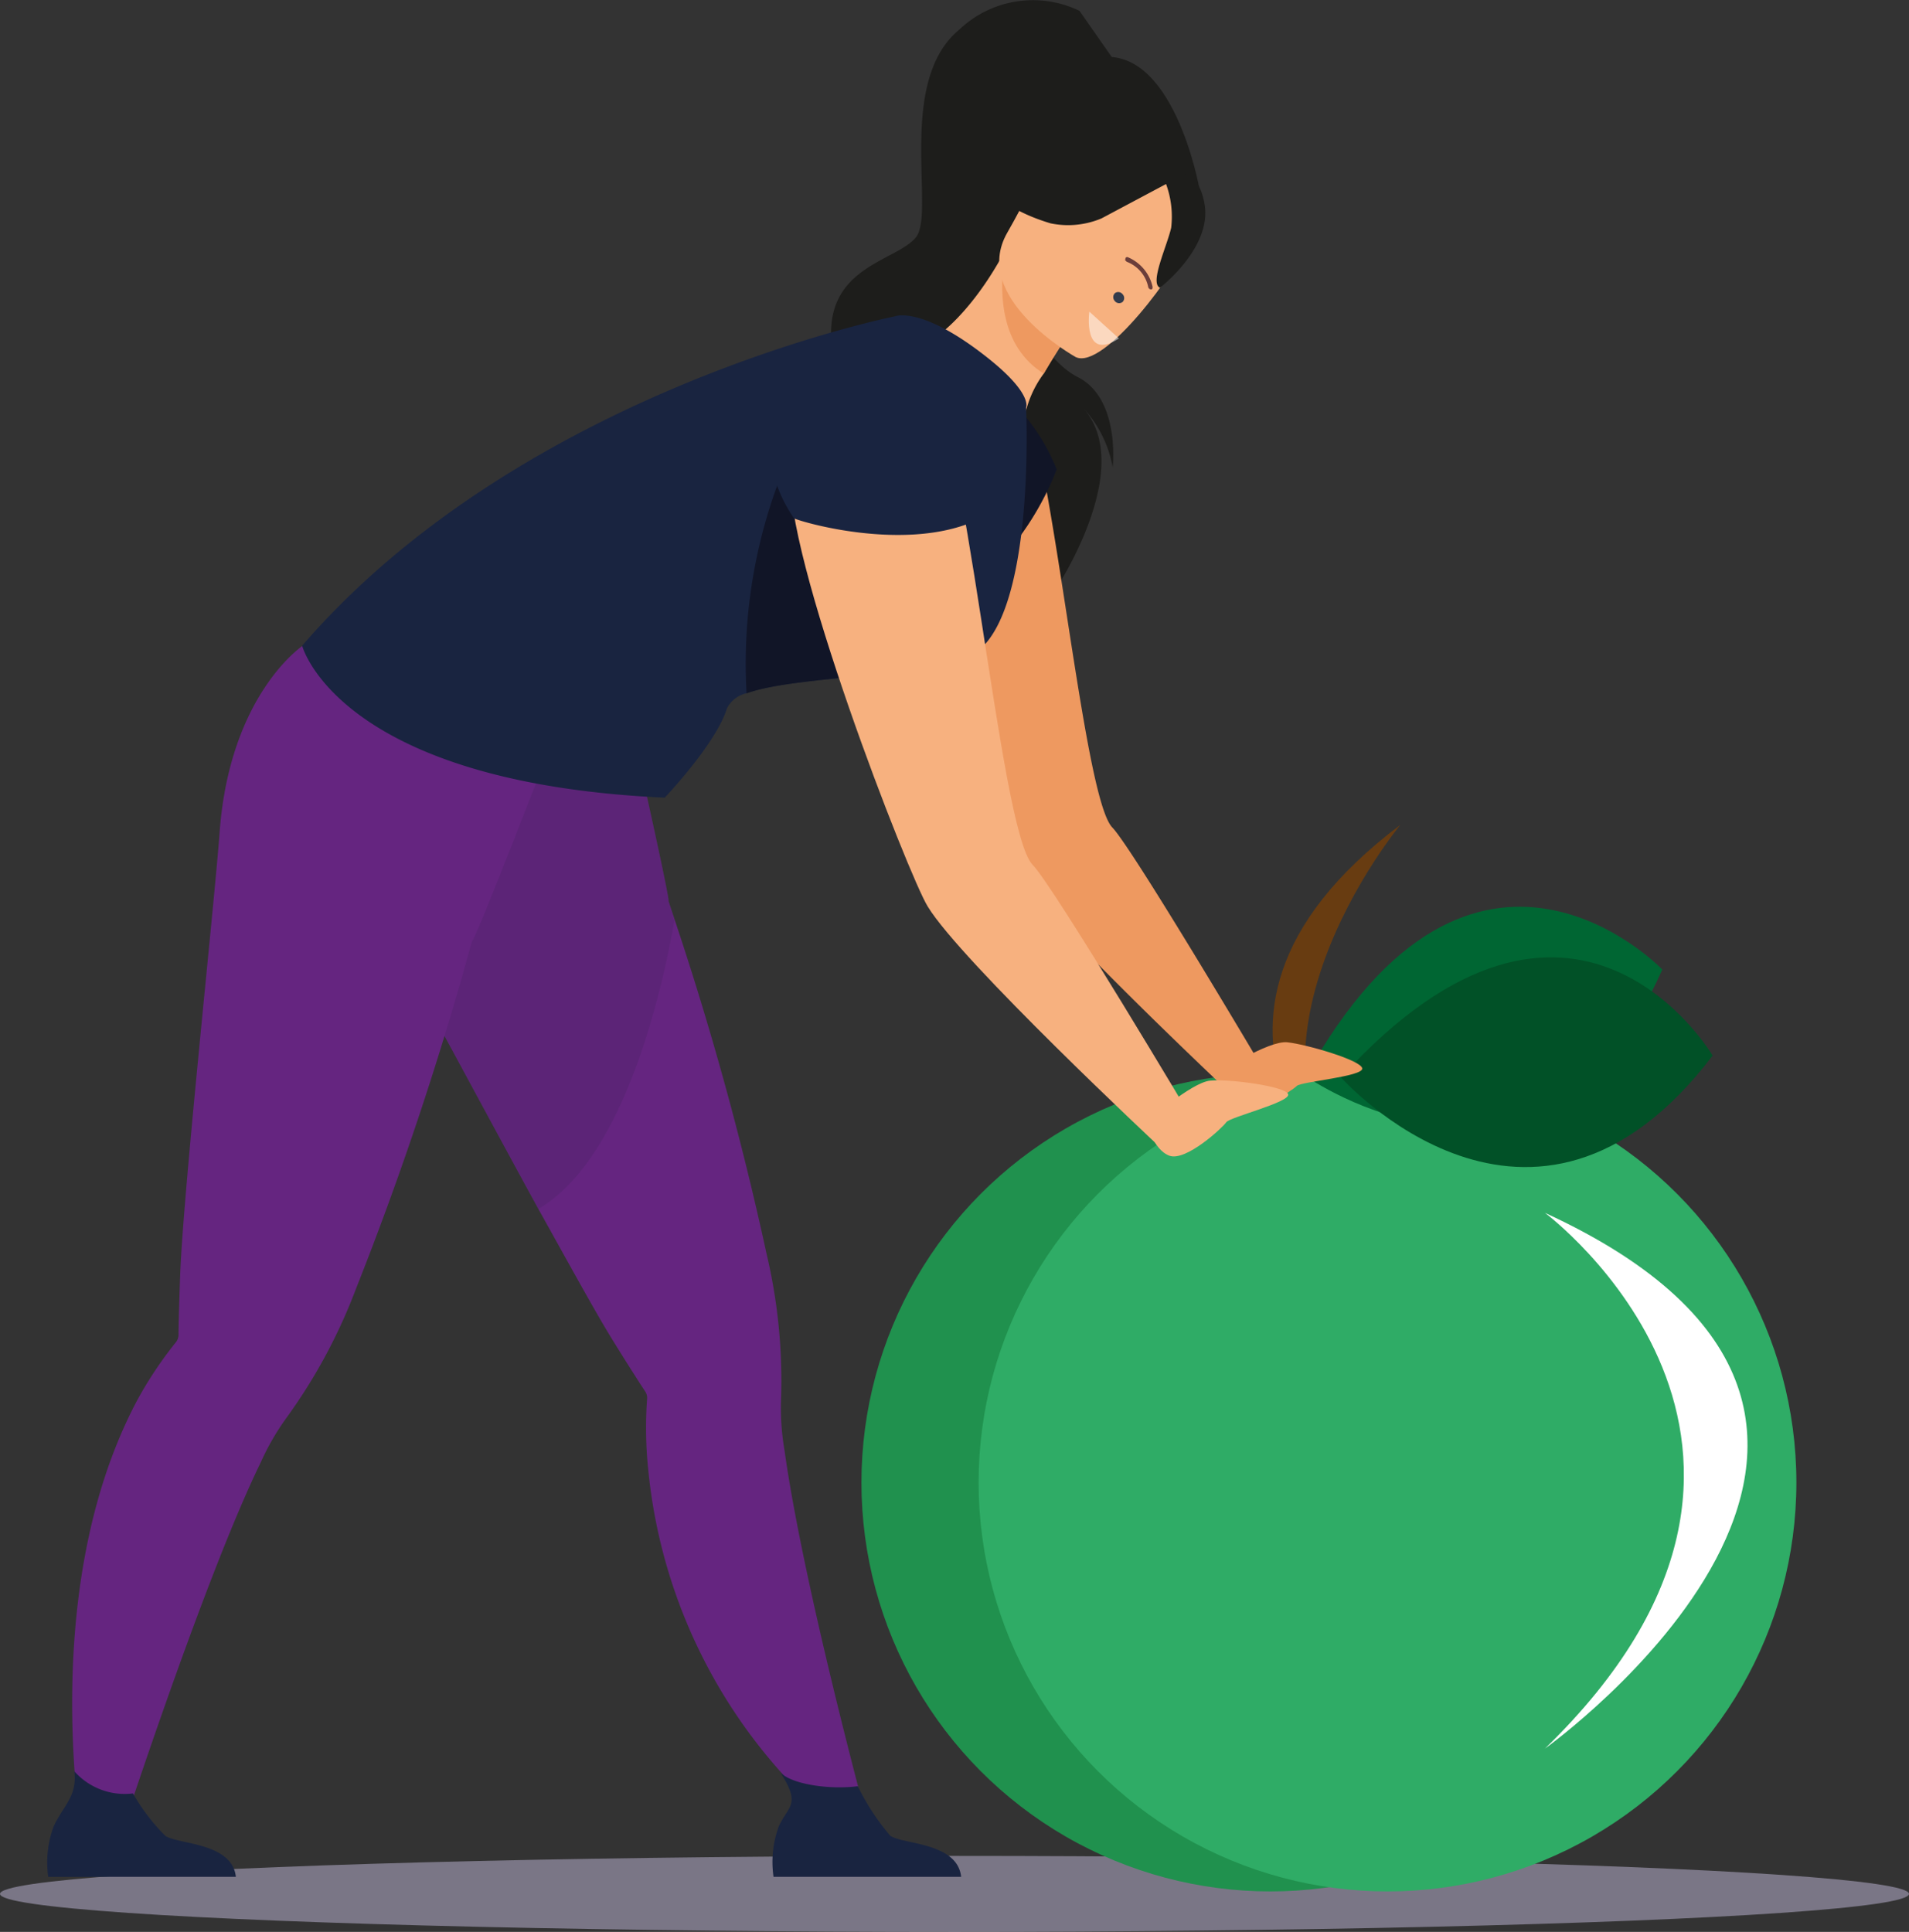 <svg xmlns="http://www.w3.org/2000/svg" xmlns:xlink="http://www.w3.org/1999/xlink" viewBox="0 0 100.52 101.72"><rect x="0" y="0" width="100.52" height="101.72" fill="#333333" stroke="none"/><defs><style>.cls-1{fill:none;}.cls-2{isolation:isolate;}.cls-3{fill:#aea7c3;mix-blend-mode:multiply;opacity:0.58;}.cls-4{fill:#683c11;}.cls-4,.cls-7,.cls-8,.cls-9{fill-rule:evenodd;}.cls-5{fill:#20914e;}.cls-6{fill:#2fac66;}.cls-7{fill:#063;}.cls-8{fill:#015127;}.cls-21,.cls-9{fill:#fff;}.cls-10{fill:#1d1d1b;}.cls-11{fill:#ee9960;}.cls-12{fill:#652580;}.cls-13{fill:#192440;}.cls-14{fill:#3b2257;opacity:0.21;}.cls-15{fill:#111527;}.cls-16{fill:#f7b17f;}.cls-17{fill:#333b4b;}.cls-18{fill:#6a3d3a;}.cls-19{opacity:0.5;}.cls-20{clip-path:url(#clip-path);}</style><clipPath id="clip-path"><rect class="cls-1" x="57.28" y="16.34" width="1.09" height="2.09" transform="translate(2.77 42.19) rotate(-40.99)"/></clipPath></defs><g class="cls-2"><g id="Layer_2" data-name="Layer 2"><g id="Layer_1-2" data-name="Layer 1"><ellipse class="cls-3" cx="50.26" cy="99.72" rx="50.26" ry="2"/><path class="cls-4" d="M73.74,43.43S63.69,55.52,72,63.86C72,63.86,59.69,54,73.74,43.43Z"/><circle class="cls-5" cx="66.89" cy="78.06" r="21.53"/><circle class="cls-6" cx="73.06" cy="78.06" r="21.53"/><path class="cls-7" d="M87.53,51.05s-9.92-10.37-18.77,5.62C68.76,56.67,81.17,65.4,87.53,51.05Z"/><path class="cls-8" d="M90.18,55.58S82.9,43.21,70.61,56.73C70.61,56.73,80.69,68.08,90.18,55.58Z"/><path class="cls-9" d="M81.35,63.86s16.46,12.24,0,28.21C81.35,92.07,105.35,74.9,81.35,63.86Z"/><path class="cls-10" d="M57.68,3.06C57.74,2.8,52,5.64,51.74,6c-2.67,3-1.91,6.84-.38,6.88,1,0,.79,1.66.79,1.66l11-4.63S61.78,2.19,57.68,3.06Z"/><path class="cls-10" d="M56.84.57a5.63,5.63,0,0,0-6.34,1c-3.31,2.74-1.25,9.61-2.26,10.91S43.32,14,43.8,18.23s12.42,9.5,11.66,13c0,0,4.68-6.88,1.33-10a6.24,6.24,0,0,1,1.8,3.37S59,21,56.76,19.86c-2-1-3.65-4.7-3.48-5.36S59,3.66,59,3.66"/><path class="cls-11" d="M54.7,23.71A4.23,4.23,0,0,0,47.21,22a3.73,3.73,0,0,0-.75,1.86c-.5,4,5.92,20.36,6.84,21.84C55,48.37,64.83,57.61,64.83,57.61l1.81-1.1s-7-11.84-8.07-12.94C57.32,42.28,56.09,30.43,54.7,23.71Z"/><path class="cls-11" d="M64.13,56.51s2.65-1.74,3.66-1.63,3.91.95,3.94,1.38-3.23.69-3.45.92S65.83,58.9,65,58.43,64.13,56.51,64.13,56.51Z"/><path class="cls-12" d="M45.65,95.83l-2.37-.35a28,28,0,0,1-9.15-18.13,21.14,21.14,0,0,1-.06-3.65.64.64,0,0,0-.08-.41h0c-.26-.39-.89-1.37-1.75-2.76s-2.29-4-3.89-6.87c-2.87-5.24-6.21-11.51-7.36-13.5C17.34,43.8,19.1,39.52,19.1,39.52s10.19-1,13-3.45l1,1.55s2.21,9.78,2.1,9.82l.33,1A167.14,167.14,0,0,1,40.36,66a29,29,0,0,1,.77,7.59,13.1,13.1,0,0,0,.18,2.78C42.29,83.42,45.65,95.83,45.65,95.83Z"/><path class="cls-13" d="M50.61,98.82H40.73A5.48,5.48,0,0,1,41,96.18c.5-1.1,1.2-1.14.09-2.85.63.64,2.65.91,4.08.72a12.16,12.16,0,0,0,1.71,2.61C47.54,97.12,50.41,97,50.61,98.82Z"/><path class="cls-14" d="M35.52,48.46c-.86,4.76-2.9,12.68-7.17,15.2-2.87-5.24-6.21-11.51-7.36-13.5C17.34,43.8,19.1,39.52,19.1,39.52s10.19-1,13-3.45l1,1.55s2.21,9.78,2.1,9.82Z"/><path class="cls-15" d="M53.64,21.52a10.55,10.55,0,0,1,2,3.19s-2.23,6.4-7.44,7.2C48.24,31.91,52.36,21.52,53.64,21.52Z"/><path class="cls-12" d="M28.6,40.26l0-1.85C25,38.87,15.94,34,15.94,34s-3.86,2.56-4.38,9.88c-.26,3.57-1.89,18.67-2.07,23.18-.06,1.63-.09,2.8-.09,3.26h0a.64.64,0,0,1-.16.38,20.72,20.72,0,0,0-2,3C1.63,84.23,4.57,98.43,4.57,98.43l1.3-.33S10.62,83.37,13.73,77a13.17,13.17,0,0,1,1.4-2.41,29,29,0,0,0,3.61-6.72,174.69,174.69,0,0,0,6.11-18.31C25,49.59,28.6,40.26,28.6,40.26Z"/><path class="cls-16" d="M50.14,27.92c-6-1.38-2.18-9.83-1.83-9.68.84-.17,2.67-1.64,4.31-4.5l.22.19,3.69,3.24s-.85,1.26-1.57,2.5a5.62,5.62,0,0,0-1,2.24C54.3,22.15,51.74,28.29,50.14,27.92Z"/><path class="cls-11" d="M56.53,17.18s-.85,1.25-1.57,2.49c-2.3-1.42-2.3-4.26-2.12-5.74Z"/><path class="cls-16" d="M56.64,18.8s-5.58-3.11-3.6-6.55,2.61-6.17,6.26-4.33,3.57,3.55,3.19,4.86S58.14,19.52,56.64,18.8Z"/><path class="cls-10" d="M61.4,9.69a5,5,0,0,1,.27,2.3c-.23,1-1.15,2.92-.59,3.16,0,0,2.73-2.09,2.35-4.38-.26-1.53-1-1.68-1.58-1.58a4.46,4.46,0,0,0-5.42-2.07A7.64,7.64,0,0,1,52,9.76s.65,1.2,3.32,2A4.54,4.54,0,0,0,58,11.5"/><path class="cls-13" d="M12.42,98.82H2.54a5.48,5.48,0,0,1,.28-2.64c.5-1.1,1.27-1.6,1.09-2.92A3.54,3.54,0,0,0,7,94.43,10.64,10.64,0,0,0,8.7,96.66C9.35,97.12,12.22,97,12.42,98.82Z"/><path class="cls-13" d="M50.85,34.63a24.48,24.48,0,0,1-4.88.88c-2.6.29-5.28.48-6.69,1a1.54,1.54,0,0,0-1,.78C37.71,39.16,35,42,35,42c-17.21-.79-19.09-8-19.09-8C27.51,20.55,47.11,16.66,47.11,16.66s1.4-.6,4.92,2.2c2.35,1.87,2,2.59,2,2.59S54.59,33.32,50.85,34.63Z"/><path class="cls-15" d="M46,35.51c-2.6.29-5.28.48-6.69,1a27.4,27.4,0,0,1,3.48-15S45.4,32.27,46,35.51Z"/><path class="cls-16" d="M48.64,19.86s-6.51.64-7,4.87,6.24,21.46,7.21,23C50.58,50.59,61,60.33,61,60.33l1.92-1.16S55.51,46.7,54.37,45.53C52.58,43.7,50.84,21.32,48.64,19.86Z"/><path class="cls-13" d="M41.8,27.28c0,.09,6,1.95,9.86,0,0,0,.82-8.9-3.78-8.42S40.55,20.8,40.44,23A7.78,7.78,0,0,0,41.8,27.28Z"/><path class="cls-16" d="M60.37,59.09S62.71,57,63.72,56.9s4,.3,4.11.72-3.08,1.2-3.26,1.47-2.13,2.09-3,1.76S60.37,59.09,60.37,59.09Z"/><path class="cls-17" d="M59.11,15.9a.29.29,0,0,1-.41-.05.3.3,0,0,1,0-.41.29.29,0,0,1,.41.05.29.29,0,0,1,0,.41"/><path class="cls-18" d="M59.26,13.73a.12.12,0,0,1,0-.1.09.09,0,0,1,.12-.09,2.21,2.21,0,0,1,1.31,1.56c0,.08,0,.14-.09.14a.16.16,0,0,1-.14-.13,1.81,1.81,0,0,0-1.09-1.31.16.16,0,0,1-.09-.07"/><g class="cls-19"><g class="cls-20"><path class="cls-21" d="M57.36,16.41l1.56,1.41c-1.93,1.26-1.56-1.41-1.56-1.41"/></g></g></g></g></g></svg>